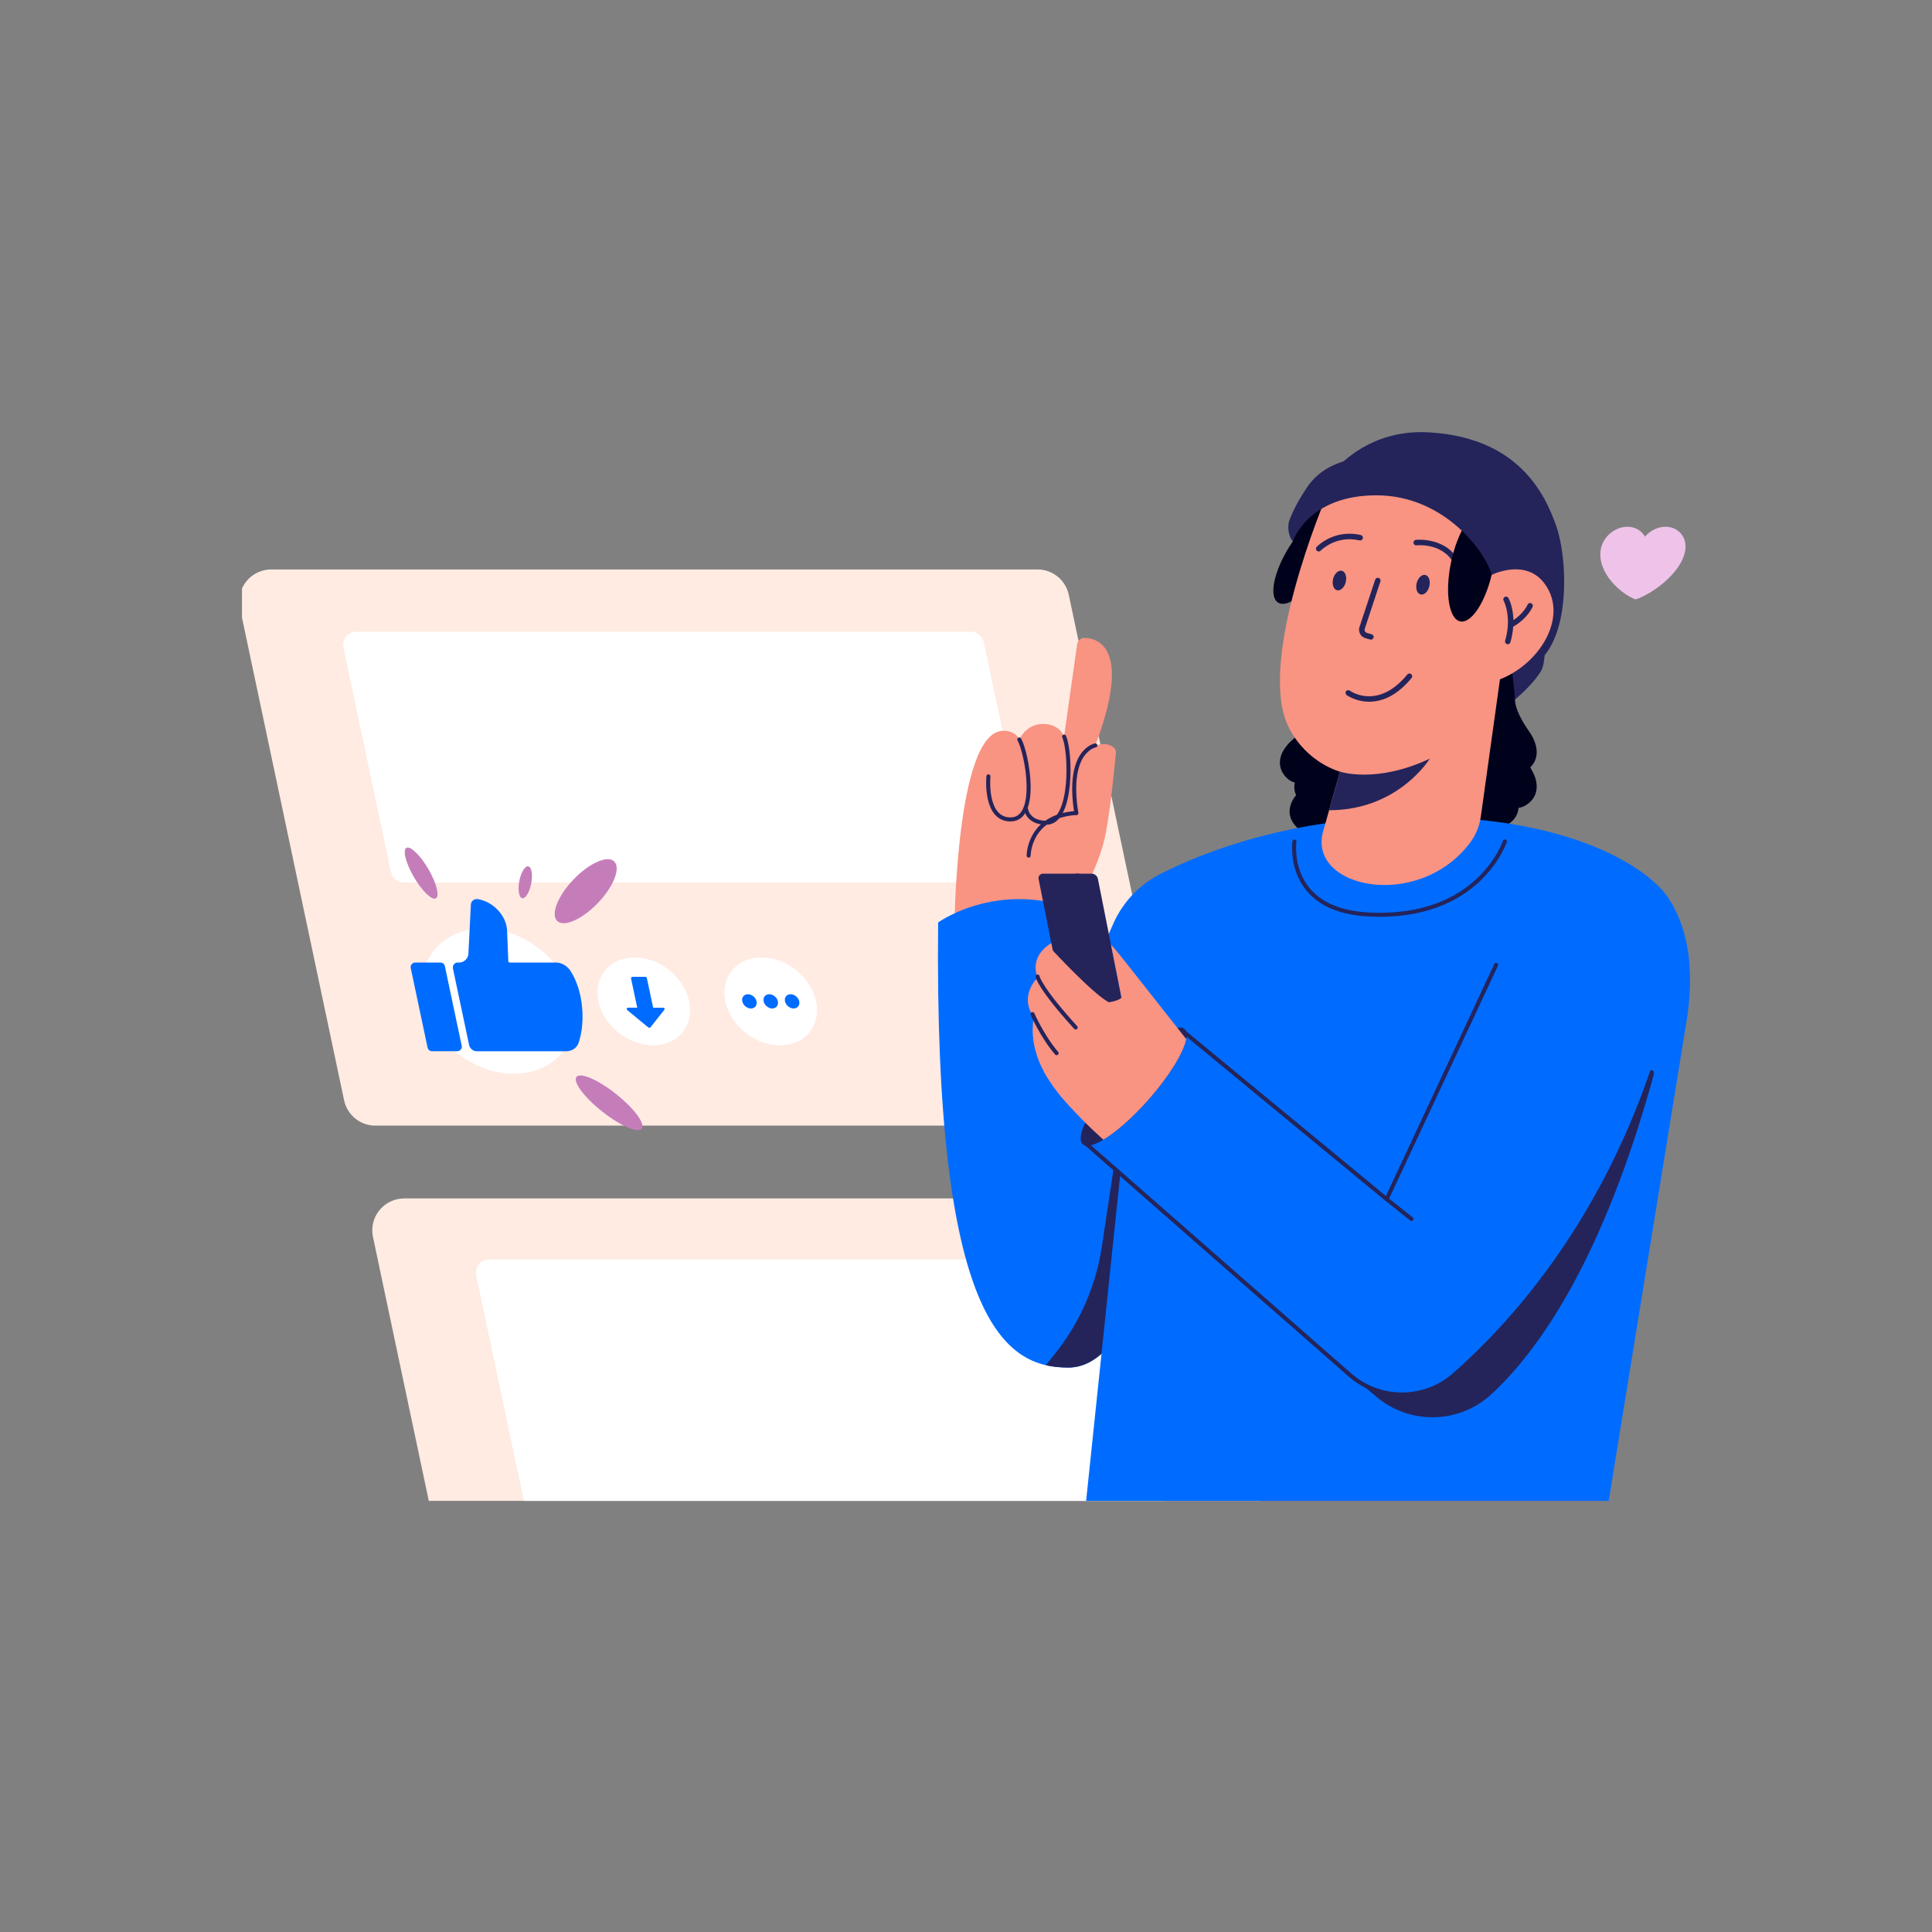 <?xml version="1.0" ?><svg id="图层_1" version="1.1" viewBox="0 0 4000 4000" xml:space="preserve" xmlns="http://www.w3.org/2000/svg" xmlns:xlink="http://www.w3.org/1999/xlink"><rect x="0" y="0" width="4000" height="4000" fill="#808080" stroke="none"/><style>.st2,.st3,.st4,.st5,.st6{fill-rule:evenodd;clip-rule:evenodd;fill:#ffebe2}.st3,.st4,.st5,.st6{fill:#fff}.st4,.st5,.st6{fill:#006cff}.st5,.st6{fill:#c57dba}.st6{fill:#00021c}.st8{fill:#f99382}.st11,.st8,.st9{fill-rule:evenodd;clip-rule:evenodd}.st9{stroke:#24245b;stroke-width:8.333;stroke-linecap:round;stroke-linejoin:round;stroke-miterlimit:12.5;fill:#f99382}.st11{fill:#24245b}.st14{fill:none;stroke:#24245b;stroke-width:8.333;stroke-linecap:round;stroke-linejoin:round;stroke-miterlimit:12.5}</style><path d="M501 892.5h2998.1v2214.9H501z" fill="none"/><defs><path d="M501 892.5h2998.1v2214.9H501z" id="SVGID_1_"/></defs><clipPath id="SVGID_2_"><use overflow="visible" xlink:href="#SVGID_1_"/></clipPath><g clip-path="url(#SVGID_2_)"><path class="st2" d="M2212.8 1231.5c-6.5-30.6-33.5-52.5-64.7-52.5H561.5c-19.9 0-38.8 9-51.4 24.5-12.6 15.5-17.5 35.8-13.3 55.3 46.7 220.8 176.7 835.6 215.6 1019.2 6.5 30.6 33.5 52.5 64.7 52.5h1586.6c19.9 0 38.8-9 51.4-24.5 12.6-15.5 17.5-35.8 13.3-55.3-46.8-220.8-176.8-835.6-215.6-1019.2zM2488.2 2533.7c-6.5-30.6-33.5-52.5-64.7-52.5H836.9c-19.9 0-38.8 9-51.4 24.5-12.6 15.5-17.5 35.8-13.3 55.3 45.5 215.3 167.5 792 167.5 792h1721.8c0 .1-133.5-630.9-173.3-819.3z"/><path class="st3" d="M2036.7 1329.6c-2.7-12.6-13.8-21.7-26.7-21.7H737.8c-8.2 0-16.1 3.7-21.2 10.1-5.2 6.4-7.2 14.8-5.5 22.9 20.7 97.6 81.1 383.4 98.3 464.5 2.7 12.6 13.8 21.7 26.7 21.7h1272.2c8.2 0 16-3.7 21.2-10.1 5.2-6.4 7.2-14.8 5.5-22.9-20.7-97.6-81.2-383.4-98.3-464.5zM2311.6 2629.5c-2.7-12.6-13.8-21.7-26.7-21.7H1012.7c-8.2 0-16 3.7-21.2 10.1-5.2 6.4-7.2 14.8-5.5 22.9 24.2 114.3 102.8 486.2 102.8 486.2h1328.1c-.1 0-84.5-399.2-105.3-497.5zM1000.2 1922.4c85.6 0 169.4 67.3 187 150.3 17.5 83-37.7 150.3-123.4 150.3-85.6 0-169.4-67.4-187-150.3-17.5-83 37.8-150.3 123.4-150.3zM1313.7 1982.2c51.9 0 102.6 40.8 113.2 91 10.6 50.2-22.9 91-74.7 91-51.8 0-102.6-40.8-113.2-91-10.6-50.2 22.9-91 74.7-91zM1576.5 1982.2c51.9 0 102.6 40.8 113.2 91 10.6 50.2-22.8 91-74.7 91-51.9 0-102.6-40.8-113.2-91-10.6-50.2 22.9-91 74.7-91z"/><path class="st4" d="M921.1 2000.4c-.9-4.4-4.8-7.5-9.3-7.5h-52.1c-2.9 0-5.6 1.3-7.4 3.5a9.36 9.36 0 00-1.9 7.9c7.3 34.4 28.8 136.1 34.8 164.6.9 4.4 4.8 7.5 9.3 7.5h52.1c2.9 0 5.6-1.3 7.4-3.5 1.8-2.2 2.5-5.1 1.9-7.9-7.3-34.4-28.8-136.1-34.8-164.6zM950.2 1992.9c10.5 0 19.1-8.2 19.6-18.7 1.4-26.9 3.8-76.1 5.1-101.1.2-4.1 2.1-7.5 5.3-9.6 3.2-2.1 7.4-2.6 11.7-1.5l3.6.9c29.7 7.8 53.3 35.6 54.4 64.3 1 25.8 2.2 53.7 2.5 62.7.1 1.7 1.5 3 3.1 3h95.8c11.3 0 23 6.7 29.8 17.2 27.2 42.3 31.2 106.7 16.7 149.4-3.9 10.5-13.8 17-26.1 17H986.9c-7.2 0-14.2-5.8-15.7-13-7.1-33.7-26.2-123.9-33.3-157.7-1.5-7.2 3.1-13 10.2-13 .1.1.8.1 2.1.1zM1352.3 2086.4h21c1 0 1.9.6 2.4 1.5.4.9.3 2-.3 2.8-6.9 8.7-22.3 28.3-28.2 35.7-.6.8-1.5 1.3-2.5 1.4-1 .1-1.9-.2-2.7-.8-8.3-6.8-32.4-26.7-43.5-35.9-.9-.7-1.2-1.9-.8-3 .4-1.1 1.4-1.8 2.5-1.8h19.1s-9.8-46.2-12.7-60c-.2-1 0-1.9.6-2.7.6-.8 1.5-1.2 2.5-1.2h26.4c1.5 0 2.8 1.1 3.1 2.5 2.6 12 13.1 61.5 13.1 61.5zM1548.5 2058.5c8.1 0 16.1 6.6 17.8 14.7 1.7 8.1-3.5 14.7-11.6 14.7s-16.1-6.6-17.8-14.7c-1.8-8.1 3.4-14.7 11.6-14.7zm88.4 0c8.1 0 16.1 6.6 17.8 14.7 1.7 8.1-3.5 14.7-11.6 14.7s-16.1-6.6-17.8-14.7c-1.8-8.1 3.4-14.7 11.6-14.7zm-44.2 0c8.1 0 16.1 6.6 17.8 14.7 1.7 8.1-3.5 14.7-11.6 14.7s-16.1-6.6-17.8-14.7c-1.8-8.1 3.4-14.7 11.6-14.7z"/><path class="st5" d="M1271.5 1783.4c14.1 13.2-.7 51.6-33.2 85.7s-70.4 51-84.5 37.8c-14.2-13.2.8-51.6 33.2-85.7 32.5-34.1 70.4-51 84.5-37.8zM1328.8 2336.5c-7.6 10.3-44.1-5.2-81.4-34.7-37.4-29.4-61.6-61.7-54-72 7.6-10.3 44.1 5.2 81.5 34.7 37.2 29.4 61.4 61.7 53.9 72zM901.8 1860.2c-8.9 3.4-29.5-17.3-46-46.3-16.5-29-22.6-55.3-13.7-58.8 8.9-3.4 29.5 17.3 46 46.3 16.5 29 22.6 55.4 13.7 58.8zM1080.4 1859.4c-6.6-2.6-8.7-19.4-4.8-37.4 3.9-18.1 12.5-30.7 19-28.1 6.6 2.6 8.7 19.4 4.8 37.4-3.9 18.1-12.5 30.6-19 28.1z"/><path class="st6" d="M3116.5 1455.9l20.3 63.4s-3 20.8 28.7 65.7c25.9 36.8 19.1 69.3-10.4 84.3-22.9 11.7-65.6-4.1-70-44.5-4.5-40.5-12.2-153.5-12.2-153.5l43.6-15.4z"/><path class="st6" d="M3155.1 1364.8l-18.3 83.1s-3 20.8 28.7 65.8c25.9 36.8 19.1 69.3-10.4 84.3-22.9 11.7-65.6-4.1-70-44.5-4.5-40.5-12.2-153.5-12.2-153.5l82.2-35.2z"/><path class="st6" d="M3088.4 1494.7l11.1 64.4s-3 20.8 28.7 65.7c25.9 36.8 19.1 69.3-10.4 84.3-22.9 11.7-65.6-4.1-70-44.5-4.5-40.5-12.2-153.5-12.2-153.5l52.8-16.4zM2776.1 1519.6l-29.5 57.3s-3.4 20.5-46.5 53.5c-35.4 27-38.5 59.6-15.2 82.5 18.1 17.8 63 15.6 79.2-21.2 16.2-36.8 57-141 57-141l-45-31.1z"/><path class="st6" d="M2744.5 1417.9l-25.6 58s-2.1 20.3-42.4 55.2c-33 28.6-34.2 60.7-10 81.8 18.8 16.4 62.6 11.5 76.3-25.5 13.7-37 47.5-141.6 47.5-141.6l-45.8-27.9z"/><path class="st6" d="M2766.1 1472.9l-22.9 56.6s-1.4 19.6-39.2 54.4c-31 28.6-31.1 59.5-7.2 79.1 18.6 15.2 60.7 9.2 72.8-26.9 12.1-36.1 41.5-137.9 41.5-137.9l-45-25.3zM2742.4 1023.4c71-15.6 29.9 101.1-2.5 152.7-32.3 51.7-74.4 83.7-93.8 71.5-19.5-12.2-9-64 23.3-115.7 2.4-3.8 4.9-7.6 7.3-11.2-.9-43.6 16.6-64.4 16.6-64.4s14.3-23.7 49.1-32.9z"/><path d="M3369.3 1090.6c-26.6 0-51.4 21.6-55.3 48.2-7.2 48.2 43.3 92 72.4 102.2 32.2-10.2 95.6-54 102.8-102.2 4-26.6-14.4-48.2-41-48.2-16.3 0-31.9 8.1-42.5 20.5-6.9-12.4-20.1-20.5-36.4-20.5z" fill="#efc2e9"/><path class="st8" d="M1975.6 1941.6s.6-428.5 101.4-428.5c0 0 24-2 33.5 18 0 0 13.3-32.2 48.7-32.2 35.4 0 43.9 26.1 43.9 26.1s20.7-146.7 27-191c1.1-8 8.2-13.8 16.2-13.4 31.1 1.5 95.6 26.2 21.5 222.8 0 0 27-9.3 39.9 6.3 2 2.3 2.9 5.4 2.7 8.4-1.8 19.4-10.4 110.4-20.8 165.7-11.6 62.2-45.7 119.8-69.2 174.7l-244.8 43.1z"/><path class="st9" d="M2129.7 1771.4s-.2-81.9 98.7-88.2M2203.1 1525c14 30 18.8 178.4-37 178.4-39.4.1-42.2-29.6-42.2-29.6"/><path class="st9" d="M2110.4 1531c15.9 28.7 41 164.4-17.3 165.5-55.5 1.1-46.7-89.1-46.7-89.1M2267.8 1543.3s-60.2 9.8-39.4 139.9"/><path class="st4" d="M1942.3 1909.8s150.9-108.7 339.9 0L2337 2088l73.6 308.6-19.4 163.5s-49.9 271.3-179.5 271.3c-129.5 0-278.1-91.4-269.4-921.6z"/><g><defs><path d="M1942.3 1909.8s150.9-108.7 339.9 0L2337 2088l73.6 308.6-19.4 163.5s-49.9 271.3-179.5 271.3c-129.5 0-278.1-91.4-269.4-921.6z" id="SVGID_3_"/></defs><clipPath id="SVGID_4_"><use overflow="visible" xlink:href="#SVGID_3_"/></clipPath><g clip-path="url(#SVGID_4_)"><path class="st11" d="M2327.6 2274.1s-27.2 180.1-46.4 307.1c-12.1 80.4-45.1 156.2-95.6 219.9-118.5 149.5-331.8 418.9-331.8 418.9l445.2-352.9 73.2-520.6-44.6-72.4z"/></g></g><path class="st4" d="M2320.7 2418.7l-35.2-458.7s7.8-22.4 20.9-50.9c19.9-43 53.7-78.1 95.9-99.6 88.6-45.1 272.1-118.4 529.8-118.4 340.3 0 488.2 116.7 521.4 167.1 25.3 38.4 59.1 110.5 39.9 246.2l-173.1 1066.9-1077.5-7.4 77.9-745.2z"/><g><path class="st11" d="M2273.1 1819.7c-1.3-6.3-6.8-10.9-13.3-10.9H2227l63.2 318.6h43.9c.1-.1-49.9-251.8-61-307.7z"/><path class="st11" d="M2244.9 1819.7c-1.3-6.3-6.8-10.9-13.3-10.9h-72.2c-2.8 0-5.4 1.2-7.2 3.4-1.8 2.2-2.5 5-1.9 7.7 11.2 56.4 61 307.4 61 307.4h94.7s-50-251.7-61.1-307.6z"/></g><path class="st8" d="M2745.1 1030.1s-145.8 341.8-76.5 476.7c37.9 73.7 105.7 90.8 105.7 90.8l-33.3 118.1c-41.3 121.5 192.1 173.1 301.5 30.6 12.5-16.3 20.6-35.5 23.4-55.8 16.8-120.5 89.1-639.2 89.1-639.2s-228.7-172.9-409.9-21.2z"/><g><defs><path d="M2745.1 1030.1s-145.8 341.8-76.5 476.7c37.9 73.7 105.7 90.8 105.7 90.8l-33.3 118.1c-41.3 121.5 192.1 173.1 301.5 30.6 12.5-16.3 20.6-35.5 23.4-55.8 16.8-120.5 89.1-639.2 89.1-639.2s-228.7-172.9-409.9-21.2z" id="SVGID_5_"/></defs><clipPath id="SVGID_6_"><use overflow="visible" xlink:href="#SVGID_5_"/></clipPath><g clip-path="url(#SVGID_6_)"><path class="st11" d="M2774.3 1597.6s74.6 25.5 185.9-26.9c0 0-64.9 106.8-208.4 106.8H2702v-72.3l72.3-7.6z"/></g></g><path class="st11" d="M2734.3 1011s69-124.7 223.6-115.9c184.4 10.5 240.3 125.5 264.5 195 21.3 61.3 28.6 202.1-24.3 266.4l-29.3 36.8-97.6-324.1-238.7-88.3-98.2 30.1z"/><path class="st11" d="M2932.8 1129.1s60.1-6.9 80.7 45.3c1.2 2.9 4.5 4.3 7.4 3.2 2.9-1.1 4.4-4.5 3.2-7.4-23.7-60-92.6-52.5-92.6-52.5-3.1.3-5.4 3.2-5 6.3.3 3.2 3.2 5.5 6.3 5.1z"/><path class="st6" d="M3071.6 1058.3c23.7 5 32.2 60.2 18.8 123.2-13.4 63-43.5 110-67.2 105-23.7-5-32.2-60.2-18.8-123.2 13.4-63 43.5-110 67.2-105z"/><path class="st11" d="M2676.7 1120.9s30.7-95.4 172.9-95.4 227.7 119.8 238.8 164.8c11.1 45 32.4 82 48.4 257.8 0 0 35.5-28.7 54-59.2s12-230.8-91.6-345.6c-99-109.7-234-125.2-337.2-80.7-22.9 9.9-42.6 26.2-56.4 47-15.4 23-28 45.9-36.5 68.8-.3 1-.6 2-.8 3-1.1 5.6-3.5 24.8 8.4 39.5z"/><path class="st8" d="M3088.4 1190.2s62.6-31.7 102.9 10.3c5.5 5.8 10.7 12.9 15.2 21.8 41.3 81.1-53.5 195.6-159.1 195.6"/><g><path class="st11" d="M2847.2 1200.1s-22.9 69.2-32.5 98c-1.6 4.7-1.1 9.8 1.2 14.2 2.3 4.4 6.3 7.6 11 9 5.1 1.5 9.8 2.8 9.8 2.8 3 .9 6.2-.9 7.1-3.9.9-3-.9-6.2-3.9-7l-9.8-2.8c-1.8-.5-3.3-1.7-4.1-3.4-.9-1.7-1-3.6-.4-5.3l32.4-98c1-3-.6-6.2-3.6-7.2s-6.2.6-7.2 3.6zM2788.1 1439.1s23.8 17.5 58 13c22.2-2.9 49.1-15.2 76.4-48.4 2-2.4 1.6-6-.8-8-2.4-2-6-1.6-8 .8-24.9 30.2-49 41.7-69.2 44.4-29.4 3.9-49.8-10.9-49.8-10.9-2.5-1.9-6.1-1.3-8 1.2-1.7 2.4-1.1 6 1.4 7.9zM2734.4 1140s31-32.5 80.4-21.2c3.1.7 6.1-1.2 6.8-4.3s-1.2-6.1-4.3-6.8c-56.1-12.9-91.2 24.4-91.2 24.4-2.2 2.3-2.1 5.9.2 8 2.3 2.3 5.9 2.2 8.1-.1zM2776 1181.5c7.6 0 12.4 9.1 10.9 20.4-1.6 11.3-9 20.4-16.6 20.4-7.6 0-12.4-9.1-10.9-20.4 1.6-11.3 9-20.4 16.6-20.4zM2949 1190.2c7.6 0 12.4 9.1 10.9 20.4-1.6 11.3-9 20.4-16.6 20.4-7.6 0-12.4-9.2-10.9-20.4 1.6-11.3 9-20.4 16.6-20.4zM3132.9 1297.5c30.3-17.2 40.2-41.2 40.2-41.2 1.2-2.9-.2-6.2-3-7.4-2.9-1.2-6.2.2-7.4 3 0 0-7.5 17.6-29.3 32-.7-28.6-10.3-45.7-10.3-45.7-1.5-2.8-5-3.8-7.7-2.3-2.8 1.5-3.8 5-2.3 7.7 0 0 17.8 32.8 3.1 82.9-.9 3 .8 6.2 3.9 7.1 3 .9 6.2-.8 7.1-3.9 3.2-11.6 5-22.4 5.7-32.2z"/></g><path class="st11" d="M3425.2 2220.6c-106.3 387.3-239.1 575.6-338.3 666.8-66.9 61-168.8 62.7-237.8 4-101.4-86.4-247.7-211.1-247.7-211.1s651.6-207.5 823.8-459.7z"/><path clip-rule="evenodd" d="M3419.9 2219.9c-110.9 323.3-291.4 523.2-409.3 626.7-61.9 54.1-154.3 54-216.1-.2-181.7-159.4-546.8-479.4-546.8-479.4l200.2-233.1 423 348.9 226.7-485.2" fill="#006cff" fill-rule="evenodd" stroke="#24245b" stroke-linecap="round" stroke-linejoin="round" stroke-miterlimit="12.5" stroke-width="8.333"/><path class="st14" d="M2870.9 2482.8l51.3 40.9"/><path class="st11" d="M2316.6 2222.8c58.2-65.9 119.1-107.3 136-92.4s-16.6 80.5-74.8 146.4-119.1 107.4-136 92.4c-16.9-14.8 16.6-80.5 74.8-146.4z"/><path class="st8" d="M2246.7 2324.2c-31.7-32.7-53.3-54-76.2-89.7-45.9-71.5-29.7-128-29.7-128-32.5-44.8 7.3-82.4 7.3-82.4-17.6-47.8 28.6-71.3 28.6-71.3l3 15.2s82.3 89 116 107.2c23.2-3.9 26.2-10 26.2-10l-21.8-109.6c7.2 8.4 9.3 10.1 30.1 36.3 21.9 27.5 125.8 159.5 125.8 159.5-5.6 28-35.1 76.6-78.2 125.4-33.1 37.5-67.2 67.1-93.4 82.9l-4.1-3.8c-6.2-5.8-12.4-11.6-18.7-17.4l-14.9-14.3z"/><g><path class="st14" d="M2137.7 2099.6s20.6 46.9 49.9 80.9M2148.1 2021.8s4.4 23.8 79 105.5"/></g><path class="st14" d="M2680 1742.3s-20.5 141 151.3 150.9c230.3 13.2 284.4-151.1 284.4-151.1"/></g></svg>